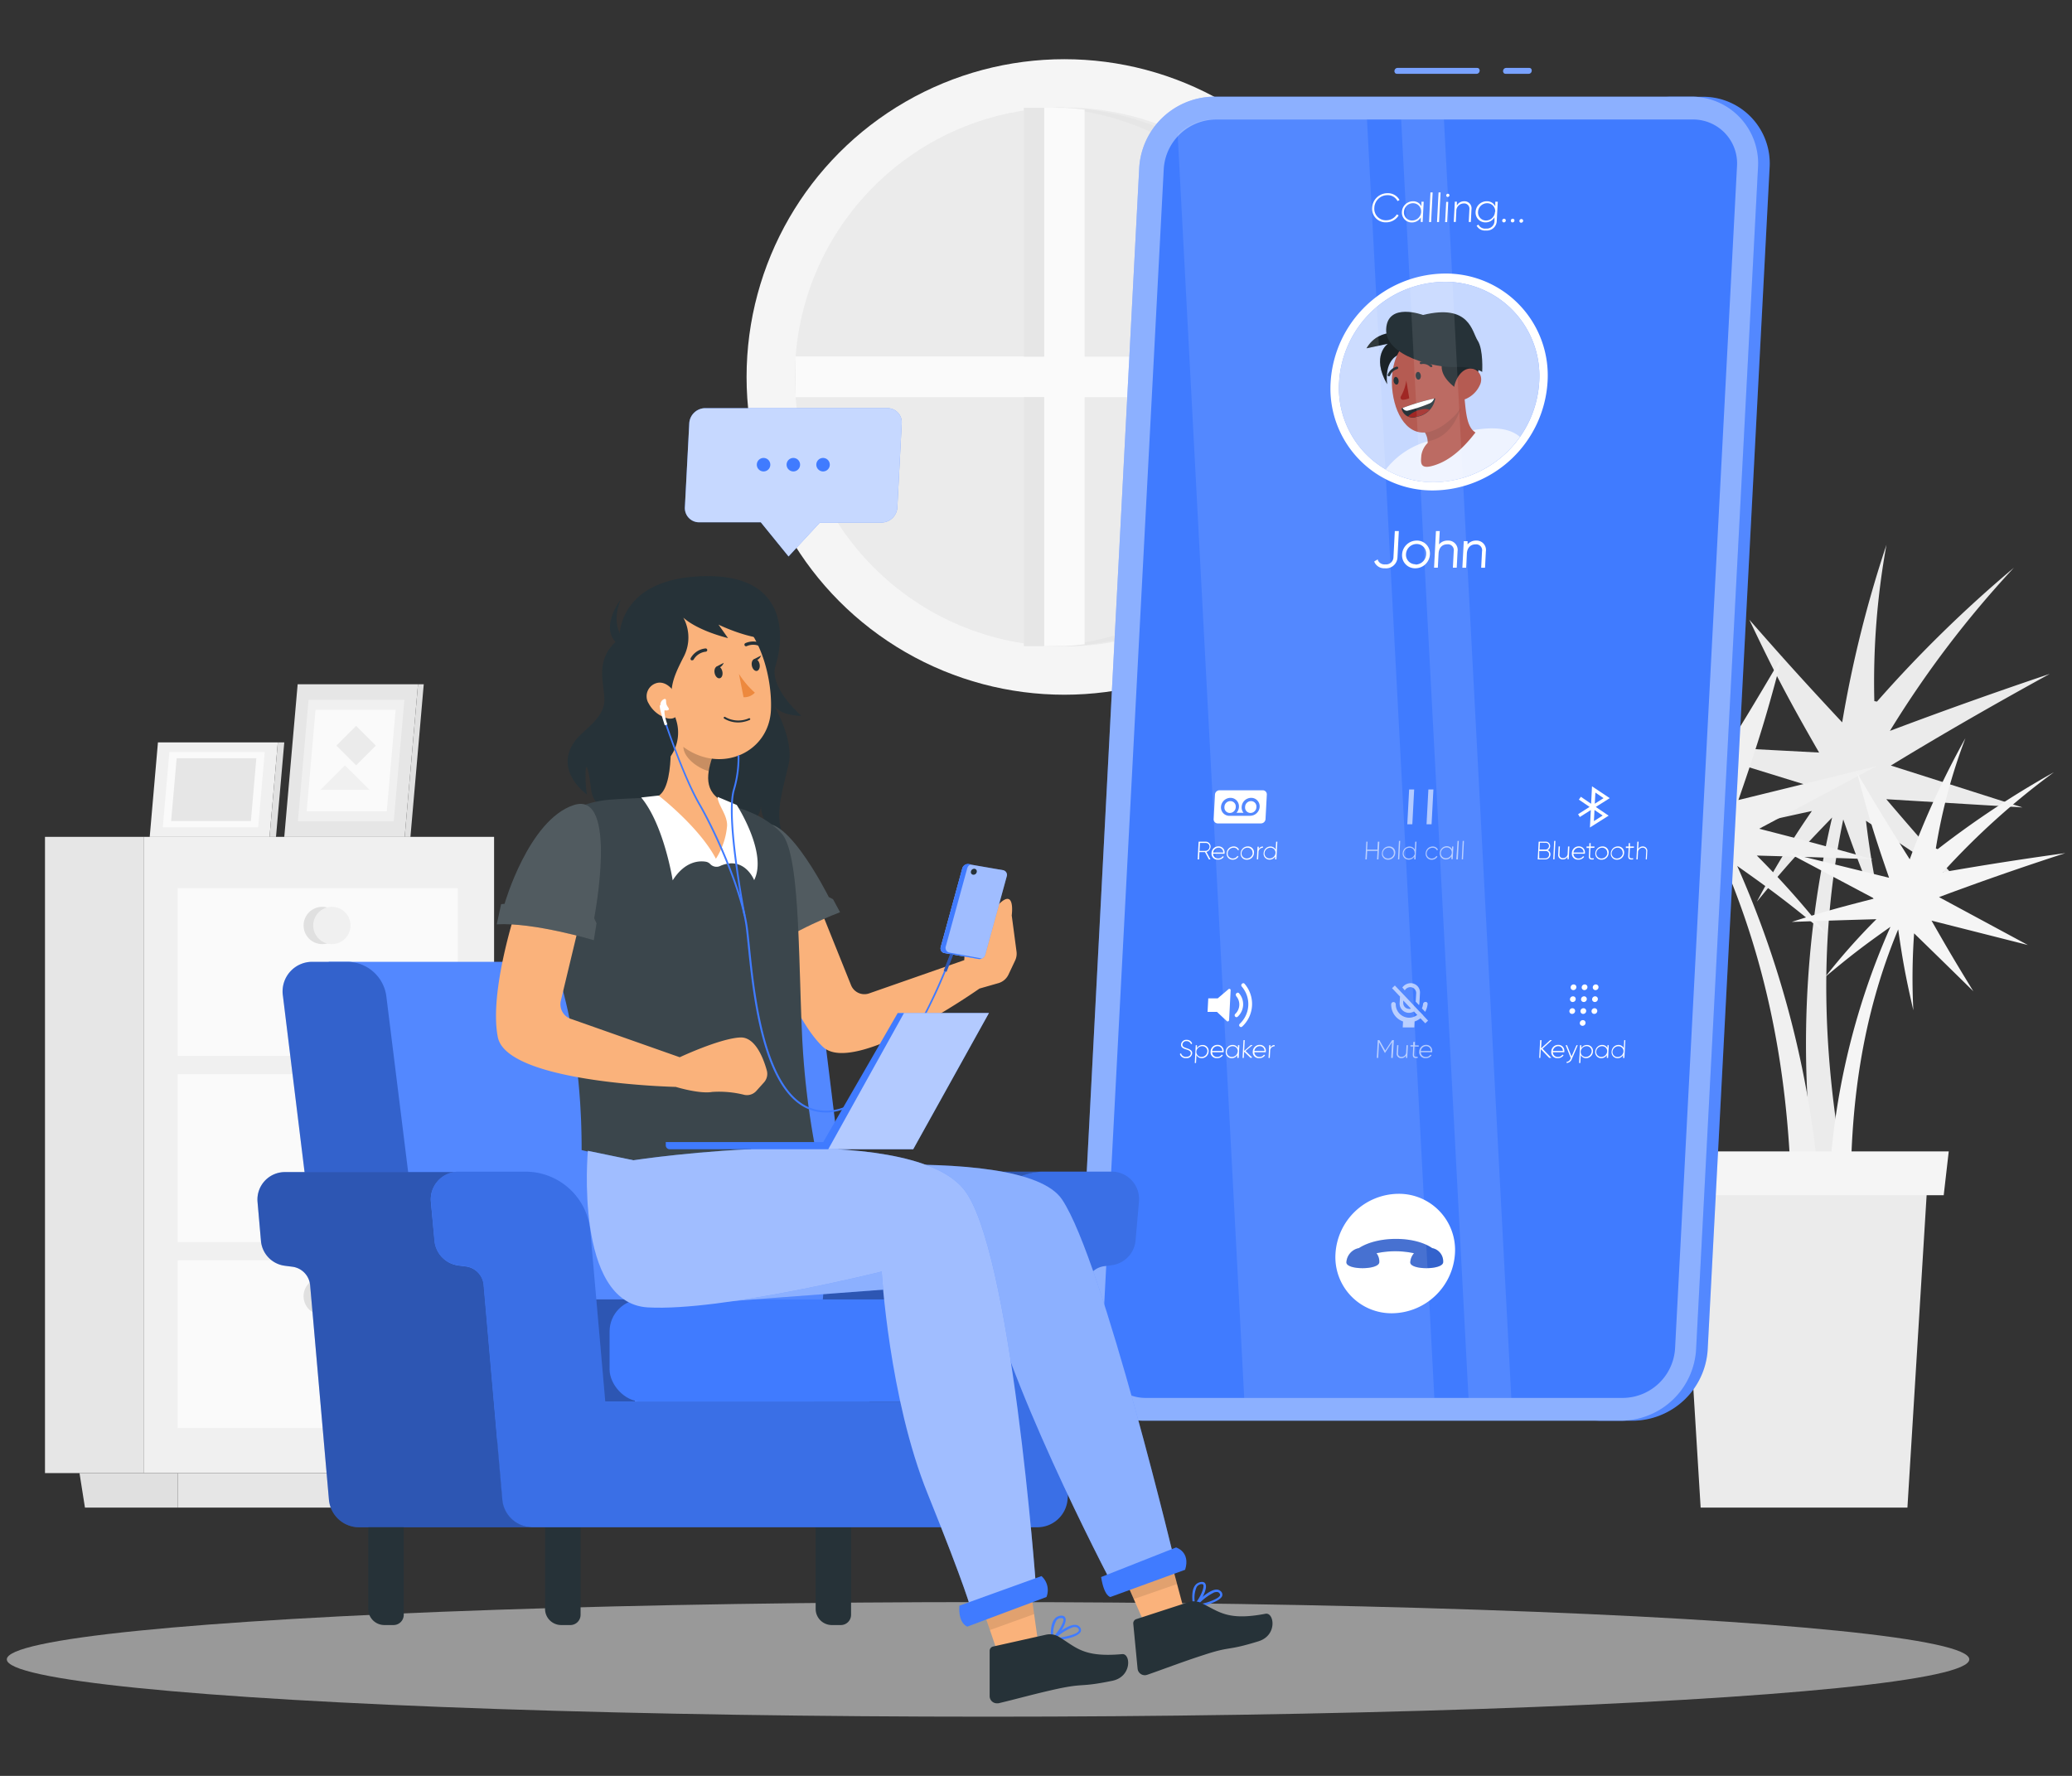 <svg xmlns="http://www.w3.org/2000/svg" viewBox="0 0 350 300"><rect x="0" y="0" width="350" height="300" fill="#333333" stroke="none"/><defs><style>.cls-1,.cls-22{isolation:isolate;}.cls-2{fill:#ebebeb;}.cls-3{fill:#f0f0f0;}.cls-4{fill:#f5f5f5;}.cls-5{fill:#e6e6e6;}.cls-6{fill:#fafafa;}.cls-7{fill:#e0e0e0;}.cls-8{fill:#999;mix-blend-mode:multiply;}.cls-9{fill:#407bff;}.cls-10,.cls-11,.cls-13,.cls-15,.cls-24,.cls-25{fill:#fff;}.cls-10,.cls-18{opacity:0.1;}.cls-11{opacity:0.4;}.cls-12{opacity:0.3;}.cls-14,.cls-22{opacity:0.2;}.cls-15{opacity:0.7;}.cls-16{fill:#263238;}.cls-17{fill:#b55b52;}.cls-19{fill:#a02724;}.cls-20,.cls-25{opacity:0.6;}.cls-21{fill:#fab27b;}.cls-23{fill:#ed893e;}.cls-24{opacity:0.5;}</style></defs><title>cs_mobile-app-client</title><g class="cls-1"><g id="Layer_1" data-name="Layer 1"><path class="cls-2" d="M304.77,132.5l-21.49-6.64,24,1.27c-5.27-9.16-7.62-13.67-11.79-22.45,6,6.84,9.13,10.31,15.69,17.35a198.46,198.46,0,0,1,7.48-30,129.43,129.43,0,0,0-2.05,26.41l.45.08a214.44,214.44,0,0,1,23.12-22.61,173.08,173.08,0,0,0-20.94,27.56q13.42-5.06,27-9.63c-9.1,5-18,10.09-26.84,15.48l22.23,7.08-23-1.39c4.84,5.67,7.35,8.53,12.57,14.27-6.46-4.27-9.65-6.39-16-10.63a146.06,146.06,0,0,0,3.16,17.55c-3.14-7.17-4.53-10.73-7-17.77-4.51,21.59-3.34,42.51,1,64l-5.41-1a167.94,167.94,0,0,1,2.53-63.33c-5.44,5.62-8,8.47-12.71,14.22A146.29,146.29,0,0,1,306.06,137c-7.74,1.7-11.57,2.55-19.16,4.28C293.86,137.73,297.44,136,304.77,132.5Z"/><path class="cls-3" d="M297.15,140,317,129.42l-23.35,5.73c3.46-10,4.93-14.85,7.39-24.26-4.62,7.83-7,11.84-12.18,20a198.44,198.44,0,0,0-12.94-28.07,129.43,129.43,0,0,1,6.95,25.57l-.42.16a214.46,214.46,0,0,0-26.93-17.9,173.08,173.08,0,0,1,25.71,23.17q-14.13-2.47-28.35-4.42c9.87,3.19,19.54,6.56,29.25,10.19l-20.52,11.1L284,145c-3.7,6.47-5.63,9.75-9.68,16.37,5.55-5.4,8.29-8.08,13.69-13.42a146.07,146.07,0,0,1,.17,17.84c1.75-7.63,2.45-11.39,3.51-18.76,8.46,20.36,11.22,41.14,10.94,63l5.13-2a167.94,167.94,0,0,0-14.31-61.74c6.4,4.5,9.43,6.83,15.14,11.6a146.29,146.29,0,0,0-11.83-13.36c7.92.22,11.85.35,19.62.63C308.84,143.06,305,142,297.15,140Z"/><path class="cls-4" d="M316.59,151.79,302.1,144.1l17,4.18c-2.52-7.27-3.6-10.83-5.39-17.68,3.37,5.71,5.14,8.63,8.88,14.56A144.66,144.66,0,0,1,332,124.69,94.35,94.35,0,0,0,327,143.33l.31.12a156.33,156.33,0,0,1,19.64-13,126.17,126.17,0,0,0-18.75,16.89q10.3-1.8,20.67-3.22c-7.19,2.33-14.25,4.78-21.33,7.43l15,8.09-16.27-4.12c2.69,4.72,4.1,7.11,7.06,11.93-4-3.93-6-5.89-10-9.78a106.47,106.47,0,0,0-.13,13c-1.28-5.56-1.79-8.3-2.56-13.67-6.17,14.85-8.18,30-8,46l-3.74-1.43a122.42,122.42,0,0,1,10.43-45c-4.66,3.28-6.87,5-11,8.45a106.65,106.65,0,0,1,8.63-9.74c-5.78.16-8.64.26-14.3.46C308.06,154,310.86,153.27,316.59,151.79Z"/><polygon class="cls-2" points="322.2 254.68 287.27 254.68 283.86 199.04 325.62 199.04 322.2 254.68"/><polygon class="cls-4" points="328.33 201.91 280.8 201.91 279.95 194.51 329.18 194.51 328.33 201.91"/><circle class="cls-4" cx="179.79" cy="63.68" r="53.68"/><circle class="cls-2" cx="179.79" cy="63.68" r="45.52"/><path class="cls-5" d="M179.79,18.16c-.72,0-1.43,0-2.14.05a45.52,45.52,0,0,1,0,90.93c.71,0,1.42.05,2.14.05a45.52,45.52,0,0,0,0-91Z"/><path class="cls-6" d="M179.8,109.14h0c1.15-.05,2.29-.16,3.42-.3V67.1H223c.08-1.13.14-2.27.14-3.42s-.06-2.29-.14-3.42H183.21V18.51c-1.13-.14-2.27-.25-3.42-.3h-3.42v42h-42V67.1h42v42Z"/><rect class="cls-5" x="172.95" y="18.21" width="3.42" height="42.05"/><rect class="cls-5" x="172.95" y="67.1" width="3.42" height="42.05"/><rect class="cls-3" x="24.32" y="141.38" width="59.13" height="107.48" transform="translate(107.78 390.23) rotate(180)"/><rect class="cls-5" x="7.59" y="141.38" width="16.73" height="107.48" transform="translate(31.92 390.23) rotate(180)"/><rect class="cls-6" x="30.01" y="150.04" width="47.3" height="28.34" transform="translate(107.33 328.41) rotate(180)"/><rect class="cls-6" x="30.01" y="181.47" width="47.3" height="28.34" transform="translate(107.33 391.28) rotate(180)"/><rect class="cls-6" x="30.01" y="212.9" width="47.3" height="28.34" transform="translate(107.33 454.14) rotate(180)"/><polygon class="cls-5" points="30.02 254.68 76.39 254.68 77.31 248.85 30.02 248.85 30.02 254.68"/><polygon class="cls-7" points="14.35 254.68 30.02 254.68 30.02 248.85 13.43 248.85 14.35 254.68"/><polygon class="cls-3" points="45.53 141.38 46.93 125.41 26.68 125.41 25.29 141.38 45.53 141.38"/><polygon class="cls-7" points="45.53 141.38 46.93 125.41 48.02 125.41 46.62 141.38 45.53 141.38"/><polygon class="cls-6" points="43.61 139.75 44.72 127.04 28.61 127.04 27.5 139.75 43.61 139.75"/><polygon class="cls-5" points="42.38 138.7 43.3 128.09 29.84 128.09 28.91 138.7 42.38 138.7"/><circle class="cls-7" cx="54.43" cy="156.34" r="3.15"/><circle class="cls-3" cx="56.06" cy="156.34" r="3.15"/><circle class="cls-7" cx="54.43" cy="187.66" r="3.15"/><circle class="cls-3" cx="56.06" cy="187.66" r="3.15"/><circle class="cls-7" cx="54.43" cy="218.97" r="3.15"/><circle class="cls-3" cx="56.06" cy="218.97" r="3.15"/><polygon class="cls-5" points="68.36 141.38 48.02 141.38 50.28 115.59 70.61 115.59 68.36 141.38"/><polygon class="cls-7" points="68.36 141.38 69.33 141.38 71.58 115.59 70.61 115.59 68.36 141.38"/><polygon class="cls-3" points="66.51 138.75 50.32 138.75 52.12 118.22 68.31 118.22 66.51 138.75"/><polygon class="cls-6" points="65.33 137.06 51.8 137.06 53.3 119.91 66.83 119.91 65.33 137.06"/><rect class="cls-2" x="57.81" y="123.61" width="4.71" height="4.71" transform="translate(13.63 257.57) rotate(-135)"/><polygon class="cls-3" points="62.43 133.44 58.27 129.29 54.12 133.44 62.43 133.44"/><ellipse id="_Path_" data-name="&lt;Path&gt;" class="cls-8" cx="166.9" cy="280.32" rx="165.75" ry="9.68"/><path class="cls-9" d="M287.56,16.35H281a11.26,11.26,0,0,1,11.36,12L281.88,228a12.78,12.78,0,0,1-12.62,12h6.58a12.78,12.78,0,0,0,12.62-12L298.92,28.33A11.26,11.26,0,0,0,287.56,16.35Z"/><path class="cls-10" d="M287.56,16.35H281a11.26,11.26,0,0,1,11.36,12L281.88,228a12.78,12.78,0,0,1-12.62,12h6.58a12.78,12.78,0,0,0,12.62-12L298.92,28.33A11.26,11.26,0,0,0,287.56,16.35Z"/><path class="cls-9" d="M273.88,240H193.34A11.26,11.26,0,0,1,182,228L192.44,28.33a12.78,12.78,0,0,1,12.62-12H285.6a11.26,11.26,0,0,1,11.36,12L286.5,228A12.78,12.78,0,0,1,273.88,240Z"/><path class="cls-11" d="M273.88,240H193.34A11.26,11.26,0,0,1,182,228L192.44,28.33a12.78,12.78,0,0,1,12.62-12H285.6a11.26,11.26,0,0,1,11.36,12L286.5,228A12.78,12.78,0,0,1,273.88,240Z"/><path class="cls-9" d="M236,12.47h13.4c.66,0,.75-1,.09-1h-13.4c-.66,0-.75,1-.09,1Z"/><path class="cls-9" d="M254.35,12.47h3.85c.66,0,.75-1,.09-1h-3.85c-.66,0-.75,1-.09,1Z"/><g class="cls-12"><path class="cls-13" d="M236,12.47h13.4c.66,0,.75-1,.09-1h-13.4c-.66,0-.75,1-.09,1Z"/></g><g class="cls-12"><path class="cls-13" d="M254.35,12.47h3.85c.66,0,.75-1,.09-1h-3.85c-.66,0-.75,1-.09,1Z"/></g><path class="cls-9" d="M205.35,20.19a8.9,8.9,0,0,0-8.77,8.34L186.11,228.21a7.42,7.42,0,0,0,7.52,7.94h80.54a8.9,8.9,0,0,0,8.78-8.34L293.41,28.13a7.42,7.42,0,0,0-7.52-7.94Z"/><path class="cls-13" d="M245.77,211.76a10.75,10.75,0,0,1-10.62,10.09,9.48,9.48,0,0,1-9.56-10.09,10.75,10.75,0,0,1,10.62-10.09A9.48,9.48,0,0,1,245.77,211.76Z"/><path class="cls-9" d="M241.92,210.84c-3-2.07-9.18-2.07-12.37,0a2.61,2.61,0,0,0-2.12,2.39c-.07,1.34,5.49,1.34,5.56,0a2.3,2.3,0,0,0-.47-1.52,15.06,15.06,0,0,1,6.33,0,2.53,2.53,0,0,0-.63,1.52c-.07,1.34,5.49,1.34,5.56,0A2.29,2.29,0,0,0,241.92,210.84Z"/><path class="cls-14" d="M241.92,210.84c-3-2.07-9.18-2.07-12.37,0a2.61,2.61,0,0,0-2.12,2.39c-.07,1.34,5.49,1.34,5.56,0a2.3,2.3,0,0,0-.47-1.52,15.06,15.06,0,0,1,6.33,0,2.53,2.53,0,0,0-.63,1.52c-.07,1.34,5.49,1.34,5.56,0A2.29,2.29,0,0,0,241.92,210.84Z"/><path class="cls-13" d="M235.38,94.15A1.24,1.24,0,0,1,234,95.34a1.21,1.21,0,0,1-1.26-.73l0-.12-.59.34,0,.09A1.81,1.81,0,0,0,233.93,96a1.93,1.93,0,0,0,2.13-1.84l.23-4.45h-.68Z"/><path class="cls-13" d="M239.32,91.32a2.47,2.47,0,0,0-2.48,2.34A2.18,2.18,0,0,0,239.07,96a2.47,2.47,0,0,0,2.47-2.34A2.18,2.18,0,0,0,239.32,91.32Zm-.21,4a1.59,1.59,0,0,1-1.61-1.71,1.8,1.8,0,0,1,1.79-1.71,1.59,1.59,0,0,1,1.61,1.71A1.8,1.8,0,0,1,239.1,95.37Z"/><path class="cls-13" d="M244.54,91.32a1.82,1.82,0,0,0-1.46.65l.12-2.26h-.64l-.32,6.19h.64l.12-2.36c.05-1,.6-1.59,1.47-1.59a1,1,0,0,1,1.09,1.19l-.14,2.76h.65l.14-2.76A1.58,1.58,0,0,0,244.54,91.32Z"/><path class="cls-13" d="M249.36,91.32a1.82,1.82,0,0,0-1.46.65l0-.55h-.64l-.24,4.49h.64l.12-2.36c.05-1,.6-1.59,1.47-1.59a1,1,0,0,1,1.09,1.19l-.14,2.76h.65l.14-2.76A1.58,1.58,0,0,0,249.36,91.32Z"/><path class="cls-13" d="M261.41,64.53a19.53,19.53,0,0,1-19.28,18.32,17.21,17.21,0,0,1-17.36-18.32,19.53,19.53,0,0,1,19.28-18.32A17.21,17.21,0,0,1,261.41,64.53Z"/><path class="cls-9" d="M260,64.53A18,18,0,0,1,242.2,81.45a15.9,15.9,0,0,1-16-16.92A18,18,0,0,1,244,47.61,15.9,15.9,0,0,1,260,64.53Z"/><path class="cls-15" d="M260,64.53A18,18,0,0,1,242.2,81.45a15.9,15.9,0,0,1-16-16.92A18,18,0,0,1,244,47.61,15.9,15.9,0,0,1,260,64.53Z"/><path class="cls-15" d="M242.2,81.45a18,18,0,0,0,14.54-7.65c-3.74-3.21-11.52-.17-15.66.78a13.59,13.59,0,0,0-7,4.74A16.21,16.21,0,0,0,242.2,81.45Z"/><path class="cls-16" d="M237.89,56.46s-4.82-1.5-7.06,2.38l3.61-.77s-2.9,2-.12,6.84c0,0-.73-4.29,2.42-5.16S237.89,56.46,237.89,56.46Z"/><path class="cls-12" d="M237.89,56.46s-4.82-1.5-7.06,2.38l3.61-.77s-2.9,2-.12,6.84c0,0-.73-4.29,2.42-5.16S237.89,56.46,237.89,56.46Z"/><path class="cls-17" d="M240.09,76.93a3.74,3.74,0,0,1,1.07-2.1,3.12,3.12,0,0,0-.66-2.05l6.89-5.49c.26,2.76.47,4.94,1.85,5.77-1.2,1.52-3.42,4.25-6.47,5.38S240,78.18,240.09,76.93Z"/><path class="cls-18" d="M241.14,74.55c4.4-.68,5.57-5.61,5.57-5.61l-4.08,2.15-2.13,1.7A3.09,3.09,0,0,1,241.14,74.55Z"/><path class="cls-17" d="M247.67,60.92c.26,4.18.34,7-2,9.35-4.67,4.59-8,3-9.63-.87-1.44-3.5-1.63-9.75,2.51-12.32S247.41,56.73,247.67,60.92Z"/><path class="cls-16" d="M239.14,63.57c-.06-.36.09-.69.33-.74s.48.2.53.56-.09.69-.33.74S239.19,63.93,239.14,63.57Z"/><path class="cls-16" d="M236.25,64.25c.06.35-.09.69-.31.72s-.48-.21-.53-.57.09-.69.31-.73S236.2,63.89,236.25,64.25Z"/><path class="cls-19" d="M237.55,64.28l.5,3a3.64,3.64,0,0,1-1.07.26.38.38,0,0,1-.4-.39.42.42,0,0,1,.08-.23A7.54,7.54,0,0,0,237.55,64.28Z"/><path class="cls-16" d="M241.79,62a.17.17,0,0,0,.1,0,.21.21,0,0,0,0-.3h0A2.08,2.08,0,0,0,240,61.1a.23.23,0,0,0-.17.26h0a.21.21,0,0,0,.26.15h0a1.67,1.67,0,0,1,1.48.44A.2.2,0,0,0,241.79,62Z"/><path class="cls-16" d="M234.66,63.56a.24.24,0,0,0,.16-.13A1.83,1.83,0,0,1,236,62.36a.23.23,0,0,0,.18-.25.21.21,0,0,0-.25-.17,2.3,2.3,0,0,0-1.51,1.33.2.2,0,0,0,.09.28h0A.19.19,0,0,0,234.66,63.56Z"/><path class="cls-16" d="M236.74,69a32,32,0,0,1,5.7-1.71,3.69,3.69,0,0,1-3.17,3.13,1.91,1.91,0,0,1-2.48-1.25Q236.76,69.09,236.74,69Z"/><path class="cls-19" d="M240.08,69.18a4.31,4.31,0,0,0-2.25,1.18,2.38,2.38,0,0,0,1.43.05,4.26,4.26,0,0,0,2.25-1.18A2.29,2.29,0,0,0,240.08,69.18Z"/><path class="cls-13" d="M236.93,68.92a.84.84,0,0,0,.78.47,24.46,24.46,0,0,0,3.7-1.21,1.33,1.33,0,0,0,.83-.85A37.07,37.07,0,0,0,236.93,68.92Z"/><path class="cls-16" d="M246.81,66.12s-5.36-2.87-2.37-6.32,5.74.46,5.25,3A4.48,4.48,0,0,1,246.81,66.12Z"/><path class="cls-14" d="M246.81,66.12s-5.36-2.87-2.37-6.32,5.74.46,5.25,3A4.48,4.48,0,0,1,246.81,66.12Z"/><path class="cls-17" d="M250,65a4.61,4.61,0,0,1-2.37,2.38c-1.41.6-2.26-.58-2-2s1.28-3.11,2.75-3.12a1.82,1.82,0,0,1,1.81,2A2,2,0,0,1,250,65Z"/><path class="cls-16" d="M240.38,53.21s-6-2.23-6.23,2.38,8.45,6.57,11.66,6.42,4.56.82,4.56.82.23-3.77-.76-5.29S248.28,51.27,240.38,53.21Z"/><path class="cls-13" d="M231.78,35.11a2.58,2.58,0,0,1,2.62-2.47,2.2,2.2,0,0,1,2,1.15l-.33.18a1.83,1.83,0,0,0-1.68-1,2.2,2.2,0,0,0-2.24,2.12,1.94,1.94,0,0,0,2,2.12,2.08,2.08,0,0,0,1.8-1l.31.18a2.48,2.48,0,0,1-2.13,1.17A2.28,2.28,0,0,1,231.78,35.11Z"/><path class="cls-13" d="M240.49,34.08l-.18,3.42H240l0-.77a1.75,1.75,0,0,1-1.51.85,1.66,1.66,0,0,1-1.68-1.78A1.88,1.88,0,0,1,238.68,34a1.54,1.54,0,0,1,1.43.85l0-.77Zm-.44,1.71a1.35,1.35,0,0,0-1.37-1.46,1.53,1.53,0,0,0-1.53,1.46,1.35,1.35,0,0,0,1.37,1.46A1.53,1.53,0,0,0,240.06,35.79Z"/><path class="cls-13" d="M241.63,32.51H242l-.26,5h-.34Z"/><path class="cls-13" d="M243,32.51h.34l-.26,5h-.34Z"/><path class="cls-13" d="M244.29,33a.29.29,0,0,1,.29-.27.26.26,0,0,1,.26.27.29.29,0,0,1-.29.27A.26.26,0,0,1,244.29,33Zm0,1.1h.34l-.18,3.42h-.34Z"/><path class="cls-13" d="M248.56,35.37l-.11,2.13h-.35l.11-2.13a.89.89,0,0,0-1-1A1.26,1.26,0,0,0,246,35.69l-.09,1.8h-.34l.18-3.42h.34l0,.65A1.37,1.37,0,0,1,247.3,34,1.19,1.19,0,0,1,248.56,35.37Z"/><path class="cls-13" d="M253,34.08l-.17,3.25A1.67,1.67,0,0,1,251,38.94a1.59,1.59,0,0,1-1.57-.82l.31-.17a1.24,1.24,0,0,0,1.28.66,1.3,1.3,0,0,0,1.43-1.28l0-.63a1.72,1.72,0,0,1-1.51.87,1.65,1.65,0,0,1-1.68-1.78A1.88,1.88,0,0,1,251.16,34a1.52,1.52,0,0,1,1.42.87l0-.79Zm-.43,1.71a1.35,1.35,0,0,0-1.37-1.46,1.53,1.53,0,0,0-1.53,1.46A1.35,1.35,0,0,0,251,37.25,1.53,1.53,0,0,0,252.53,35.79Z"/><path class="cls-13" d="M253.75,37.26a.32.32,0,0,1,.32-.31.29.29,0,0,1,.29.31.33.33,0,0,1-.32.31A.28.28,0,0,1,253.75,37.26Z"/><path class="cls-13" d="M255.21,37.26a.32.32,0,0,1,.32-.31.29.29,0,0,1,.29.31.33.33,0,0,1-.32.31A.28.28,0,0,1,255.21,37.26Z"/><path class="cls-13" d="M256.67,37.26A.32.32,0,0,1,257,37a.29.29,0,0,1,.29.31.33.33,0,0,1-.32.31A.28.28,0,0,1,256.67,37.26Z"/><path class="cls-13" d="M203.55,143.95h-.95l-.06,1.23h-.23l.16-3h1.18a.83.83,0,0,1,.84.89,1,1,0,0,1-.7.85l.68,1.26h-.26Zm-.93-.21h1a.71.71,0,0,0,.69-.67.62.62,0,0,0-.62-.67h-1Z"/><path class="cls-13" d="M206.85,144.12s0,.07,0,.1h-1.94a.82.82,0,0,0,.87.8.86.86,0,0,0,.76-.39l.18.11a1.12,1.12,0,0,1-1,.48,1,1,0,0,1-1.07-1.12,1.15,1.15,0,0,1,1.17-1.12A1,1,0,0,1,206.85,144.12Zm-1.94-.11h1.72a.78.78,0,0,0-.79-.81A.92.92,0,0,0,204.92,144Z"/><path class="cls-13" d="M207.21,144.11a1.17,1.17,0,0,1,1.18-1.12.94.94,0,0,1,.9.55l-.18.1a.76.76,0,0,0-.73-.44,1,1,0,0,0-1,.91.84.84,0,0,0,.86.91.91.91,0,0,0,.79-.44l.17.11a1.12,1.12,0,0,1-1,.54A1,1,0,0,1,207.21,144.11Z"/><path class="cls-13" d="M209.58,144.11a1.18,1.18,0,0,1,1.18-1.12,1,1,0,0,1,1.06,1.12,1.18,1.18,0,0,1-1.18,1.12A1,1,0,0,1,209.58,144.11Zm2,0a.84.84,0,0,0-.86-.91,1,1,0,0,0-1,.91.85.85,0,0,0,.86.91A1,1,0,0,0,211.61,144.11Z"/><path class="cls-13" d="M213.33,143v.21a.74.74,0,0,0-.75.77l-.06,1.19h-.21l.11-2.14h.21l0,.42A.76.76,0,0,1,213.33,143Z"/><path class="cls-13" d="M215.77,142.18l-.16,3h-.21l0-.5a1.08,1.08,0,0,1-.95.54,1,1,0,0,1-1-1.12A1.17,1.17,0,0,1,214.6,143a1,1,0,0,1,.89.54l.07-1.35Zm-.31,1.93a.85.85,0,0,0-.86-.91,1,1,0,0,0-1,.91.85.85,0,0,0,.86.91A1,1,0,0,0,215.46,144.11Z"/><g class="cls-20"><path class="cls-13" d="M233,142.18l-.16,3h-.23l.08-1.43h-1.74l-.08,1.43h-.23l.16-3H231l-.07,1.35h1.74l.07-1.35Z"/><path class="cls-13" d="M233.44,144.11a1.18,1.18,0,0,1,1.18-1.12,1,1,0,0,1,1.06,1.12,1.18,1.18,0,0,1-1.18,1.12A1,1,0,0,1,233.44,144.11Zm2,0a.84.84,0,0,0-.86-.91,1,1,0,0,0-1,.91.85.85,0,0,0,.86.91A1,1,0,0,0,235.47,144.11Z"/><path class="cls-13" d="M236.31,142.05h.21l-.16,3.12h-.21Z"/><path class="cls-13" d="M239.27,142.18l-.16,3h-.21l0-.5a1.08,1.08,0,0,1-.95.54,1,1,0,0,1-1-1.12A1.17,1.17,0,0,1,238.1,143a1,1,0,0,1,.89.54l.07-1.35Zm-.31,1.93a.85.85,0,0,0-.86-.91,1,1,0,0,0-1,.91.85.85,0,0,0,.86.91A1,1,0,0,0,239,144.11Z"/><path class="cls-13" d="M240.83,144.11A1.17,1.17,0,0,1,242,143a.94.94,0,0,1,.9.55l-.18.1a.76.76,0,0,0-.73-.44,1,1,0,0,0-1,.91.84.84,0,0,0,.86.91.91.91,0,0,0,.79-.44l.17.11a1.12,1.12,0,0,1-1,.54A1,1,0,0,1,240.83,144.11Z"/><path class="cls-13" d="M245.5,143l-.11,2.14h-.22l0-.48a1.09,1.09,0,0,1-.95.53,1,1,0,0,1-1-1.12,1.18,1.18,0,0,1,1.17-1.12,1,1,0,0,1,.89.53l0-.48Zm-.27,1.07a.84.84,0,0,0-.85-.91,1,1,0,0,0-1,.91.85.85,0,0,0,.86.91A1,1,0,0,0,245.23,144.11Z"/><path class="cls-13" d="M246.21,142.05h.21l-.16,3.12H246Z"/><path class="cls-13" d="M247.08,142.05h.21l-.16,3.12h-.21Z"/></g><path class="cls-13" d="M261.9,144.36a.87.87,0,0,1-.86.82h-1.29l.16-3h1.19a.74.74,0,0,1,.75.79.78.78,0,0,1-.42.65A.74.74,0,0,1,261.9,144.36Zm-1.78-2-.06,1.15h1a.6.6,0,0,0,.59-.57.53.53,0,0,0-.53-.57Zm1.55,2a.56.56,0,0,0-.56-.6H260L260,145H261A.64.64,0,0,0,261.67,144.36Z"/><path class="cls-13" d="M262.53,142.05h.21l-.16,3.12h-.21Z"/><path class="cls-13" d="M265.1,143l-.11,2.14h-.21l0-.41a.86.86,0,0,1-.79.45.74.74,0,0,1-.78-.86l.07-1.33h.22l-.07,1.33a.56.56,0,0,0,.59.65.79.79,0,0,0,.79-.85l.06-1.13Z"/><path class="cls-13" d="M267.72,144.12s0,.07,0,.1h-1.94a.82.82,0,0,0,.87.8.86.86,0,0,0,.76-.39l.18.11a1.12,1.12,0,0,1-1,.48,1,1,0,0,1-1.07-1.12,1.15,1.15,0,0,1,1.17-1.12A1,1,0,0,1,267.72,144.12Zm-1.94-.11h1.72a.78.78,0,0,0-.79-.81A.92.92,0,0,0,265.79,144Z"/><path class="cls-13" d="M268.66,143.25l-.07,1.39c0,.38.18.39.62.35v.19c-.57.09-.85-.05-.83-.54l.07-1.39H268V143h.47l0-.54.22-.06,0,.6h.64v.21Z"/><path class="cls-13" d="M269.49,144.11a1.18,1.18,0,0,1,1.18-1.12,1,1,0,0,1,1.06,1.12,1.18,1.18,0,0,1-1.18,1.12A1,1,0,0,1,269.49,144.11Zm2,0a.84.84,0,0,0-.85-.91,1,1,0,0,0-1,.91.85.85,0,0,0,.86.91A1,1,0,0,0,271.52,144.11Z"/><path class="cls-13" d="M272.1,144.11a1.18,1.18,0,0,1,1.18-1.12,1,1,0,0,1,1.06,1.12,1.18,1.18,0,0,1-1.18,1.12A1,1,0,0,1,272.1,144.11Zm2,0a.84.84,0,0,0-.86-.91,1,1,0,0,0-1,.91.85.85,0,0,0,.86.91A1,1,0,0,0,274.13,144.11Z"/><path class="cls-13" d="M275.32,143.25l-.07,1.39c0,.38.18.39.62.35v.19c-.56.09-.85-.05-.83-.54l.07-1.39h-.47V143h.47l0-.54.22-.06,0,.6H276v.21Z"/><path class="cls-13" d="M278.25,143.85l-.07,1.33H278l.07-1.33a.56.56,0,0,0-.59-.65.79.79,0,0,0-.79.85l-.06,1.13h-.21l.16-3h.21l-.07,1.26a.86.86,0,0,1,.79-.45A.74.74,0,0,1,278.25,143.85Z"/><path class="cls-13" d="M199.3,178.05l.2-.12a.8.8,0,0,0,.87.6c.5,0,.77-.26.78-.6s-.29-.5-.74-.64-.93-.3-.91-.83a.88.88,0,0,1,.95-.8.94.94,0,0,1,.93.63l-.2.11a.74.74,0,0,0-.74-.52.64.64,0,0,0-.71.58c0,.36.28.47.7.61s1,.34.95.86a.91.91,0,0,1-1,.82A1,1,0,0,1,199.3,178.05Z"/><path class="cls-13" d="M204.16,177.64a1.18,1.18,0,0,1-1.17,1.12,1,1,0,0,1-.89-.54l-.07,1.35h-.21l.16-3h.21l0,.5a1.08,1.08,0,0,1,.95-.54A1,1,0,0,1,204.16,177.64Zm-.21,0a.85.85,0,0,0-.86-.91,1,1,0,0,0-1,.91.85.85,0,0,0,.86.91A1,1,0,0,0,203.94,177.64Z"/><path class="cls-13" d="M206.69,177.65s0,.07,0,.1h-1.94a.82.82,0,0,0,.87.8.86.86,0,0,0,.76-.39l.18.11a1.12,1.12,0,0,1-1,.48,1,1,0,0,1-1.07-1.12,1.15,1.15,0,0,1,1.17-1.12A1,1,0,0,1,206.69,177.65Zm-1.94-.11h1.72a.78.78,0,0,0-.79-.81A.92.92,0,0,0,204.75,177.55Z"/><path class="cls-13" d="M209.35,176.57l-.11,2.14H209l0-.48a1.09,1.09,0,0,1-.95.53,1,1,0,0,1-1-1.12,1.18,1.18,0,0,1,1.17-1.12,1,1,0,0,1,.89.53l0-.48Zm-.27,1.07a.84.84,0,0,0-.85-.91,1,1,0,0,0-1,.91.85.85,0,0,0,.86.91A1,1,0,0,0,209.07,177.64Z"/><path class="cls-13" d="M211.24,178.71l-1.08-1.05-.06,1.05h-.21l.16-3h.21l-.1,1.83,1.13-1h.3l-1.2,1,1.14,1.11Z"/><path class="cls-13" d="M213.82,177.65s0,.07,0,.1h-1.94a.82.82,0,0,0,.87.8.86.86,0,0,0,.76-.39l.18.11a1.12,1.12,0,0,1-1,.48,1,1,0,0,1-1.07-1.12,1.15,1.15,0,0,1,1.17-1.12A1,1,0,0,1,213.82,177.65Zm-1.94-.11h1.72a.78.78,0,0,0-.79-.81A.92.92,0,0,0,211.88,177.55Z"/><path class="cls-13" d="M215.3,176.54v.21a.74.74,0,0,0-.75.77l-.06,1.19h-.21l.11-2.14h.21l0,.42A.76.76,0,0,1,215.3,176.54Z"/><g class="cls-20"><path class="cls-13" d="M235.26,178.71H235l.14-2.66-1.2,1.84h0l-1-1.84-.14,2.66h-.23l.16-3H233l1,1.77,1.16-1.77h.29Z"/><path class="cls-13" d="M237.82,176.57l-.11,2.14h-.21l0-.41a.86.86,0,0,1-.79.45.74.74,0,0,1-.78-.86l.07-1.33h.22l-.07,1.33a.56.56,0,0,0,.59.65.79.79,0,0,0,.79-.85l.06-1.13Z"/><path class="cls-13" d="M238.93,176.78l-.07,1.39c0,.38.18.39.62.35v.19c-.56.09-.85-.05-.83-.54l.07-1.39h-.47v-.21h.47l0-.54L239,176l0,.6h.64v.21Z"/><path class="cls-13" d="M241.92,177.65s0,.07,0,.1H240a.82.82,0,0,0,.87.8.86.86,0,0,0,.76-.39l.18.11a1.12,1.12,0,0,1-1,.48,1,1,0,0,1-1.07-1.12,1.15,1.15,0,0,1,1.17-1.12A1,1,0,0,1,241.92,177.65Zm-1.94-.11h1.72a.78.78,0,0,0-.79-.81A.92.92,0,0,0,240,177.55Z"/></g><path class="cls-13" d="M261.69,178.71l-1.42-1.48-.08,1.48H260l.16-3h.23l-.07,1.39,1.53-1.39h.3l-1.59,1.45,1.48,1.54Z"/><path class="cls-13" d="M264.24,177.65s0,.07,0,.1H262.3a.82.82,0,0,0,.87.8.86.86,0,0,0,.76-.39l.18.11a1.12,1.12,0,0,1-1,.48,1,1,0,0,1-1.07-1.12,1.15,1.15,0,0,1,1.17-1.12A1,1,0,0,1,264.24,177.65Zm-1.94-.11H264a.78.78,0,0,0-.79-.81A.92.92,0,0,0,262.31,177.55Z"/><path class="cls-13" d="M266.51,176.57l-1,2.34a1,1,0,0,1-.88.66v-.2c.29,0,.51-.19.66-.5l.05-.12-.87-2.18h.23l.76,1.9.84-1.9Z"/><path class="cls-13" d="M269.08,177.64a1.18,1.18,0,0,1-1.17,1.12,1,1,0,0,1-.89-.54l-.07,1.35h-.21l.16-3h.21l0,.5a1.08,1.08,0,0,1,.95-.54A1,1,0,0,1,269.08,177.64Zm-.21,0a.85.85,0,0,0-.86-.91,1,1,0,0,0-1,.91.85.85,0,0,0,.86.91A1,1,0,0,0,268.86,177.64Z"/><path class="cls-13" d="M271.75,176.57l-.11,2.14h-.22l0-.48a1.09,1.09,0,0,1-.95.53,1,1,0,0,1-1-1.12,1.18,1.18,0,0,1,1.17-1.12,1,1,0,0,1,.89.53l0-.48Zm-.27,1.07a.84.84,0,0,0-.85-.91,1,1,0,0,0-1,.91.85.85,0,0,0,.86.91A1,1,0,0,0,271.48,177.64Z"/><path class="cls-13" d="M274.55,175.72l-.16,3h-.21l0-.5a1.08,1.08,0,0,1-.95.54,1,1,0,0,1-1-1.12,1.17,1.17,0,0,1,1.17-1.12,1,1,0,0,1,.89.54l.07-1.35Zm-.31,1.93a.85.85,0,0,0-.86-.91,1,1,0,0,0-1,.91.85.85,0,0,0,.86.91A1,1,0,0,0,274.24,177.64Z"/><path class="cls-13" d="M207.83,135.33a1,1,0,0,0-1,1,.91.91,0,0,0,.91,1,1,1,0,0,0,1-1A.91.91,0,0,0,207.83,135.33Z"/><path class="cls-13" d="M211.32,135.33a1,1,0,0,0-1,1,.91.91,0,0,0,.91,1,1,1,0,0,0,1-1A.91.91,0,0,0,211.32,135.33Z"/><path class="cls-13" d="M213.31,133.5H206a.78.78,0,0,0-.77.73l-.22,4.14a.69.69,0,0,0,.69.73H213a.78.78,0,0,0,.77-.73l.22-4.14A.69.69,0,0,0,213.31,133.5Zm-2.12,4.32h-3.5a1.42,1.42,0,0,1-1.44-1.52,1.62,1.62,0,0,1,1.59-1.52,1.43,1.43,0,0,1,1.44,1.52,1.58,1.58,0,0,1-.41,1h1.18a1.43,1.43,0,0,1-.31-1,1.62,1.62,0,0,1,1.6-1.52,1.43,1.43,0,0,1,1.44,1.52A1.62,1.62,0,0,1,211.19,137.81Z"/><path class="cls-13" d="M271.92,134.83l-3-2-.15,2.95h0l-1.73-1.18-.34.48,1.81,1.23-1.94,1.23.29.48,1.86-1.18h0l-.15,2.95,3.16-2-2.17-1.47Zm-2.43-.94,1.38.94-1.48.94Zm-.25,4.82.1-1.88,1.38.94Z"/><g class="cls-20"><polygon class="cls-13" points="237.72 139.24 238.57 139.24 238.88 133.36 238.03 133.36 237.72 139.24"/><polygon class="cls-13" points="241.28 133.36 240.97 139.24 241.82 139.24 242.13 133.36 241.28 133.36"/></g><path class="cls-13" d="M207.53,167.09l-1.83,1.56H204.1l-.12,2.29h1.59l1.67,1.56c.14.13.37,0,.38-.21l.26-5A.22.22,0,0,0,207.53,167.09Z"/><path class="cls-13" d="M208.82,168.28a2.18,2.18,0,0,1-.16,3c-.3.3.13.76.43.45a2.85,2.85,0,0,0,.21-3.94c-.26-.3-.74.15-.48.45Z"/><path class="cls-13" d="M209.75,166.65a4.54,4.54,0,0,1-.33,6.3c-.3.3.13.76.43.45a5.21,5.21,0,0,0,.38-7.21c-.26-.3-.74.15-.48.45Z"/><g class="cls-20"><path class="cls-13" d="M240.74,170.93a3.56,3.56,0,0,0,.41-1.31c.05-.49-.72-.49-.77,0a2.7,2.7,0,0,1-.19.73Z"/><path class="cls-13" d="M239.85,171a2.26,2.26,0,0,1-4.08-1.34.38.38,0,0,0-.77,0,3,3,0,0,0,2,2.9l-.05,1h1.95l.05-1a3.25,3.25,0,0,0,1.47-1Z"/><path class="cls-13" d="M237.3,167.31a1.08,1.08,0,0,1,.92-.55,1,1,0,0,1,1,1l-.08,1.45.56.59a1.63,1.63,0,0,0,.07-.38l.09-1.66a1.57,1.57,0,0,0-1.58-1.67,1.75,1.75,0,0,0-1.4.73Z"/><path class="cls-13" d="M239.36,170.43l-.44-.47v0l-1.77-1.87v0l-.58-.61v0l-.95-1-.48.45,1.35,1.42-.06,1.06A1.57,1.57,0,0,0,238,171.1a1.71,1.71,0,0,0,.84-.23l1.91,2,.48-.45-1.88-2Zm-1.33,0a1,1,0,0,1-1-1l0-.42,1.3,1.37A1,1,0,0,1,238,170.46Z"/></g><path class="cls-13" d="M265.82,166.3a.51.51,0,0,0-.51.48.45.45,0,0,0,.46.48.51.51,0,0,0,.51-.48A.45.45,0,0,0,265.82,166.3Z"/><path class="cls-13" d="M265.71,168.31a.51.51,0,0,0-.51.48.45.45,0,0,0,.46.48.51.51,0,0,0,.51-.48A.45.45,0,0,0,265.71,168.31Z"/><path class="cls-13" d="M265.61,170.32a.51.51,0,0,0-.51.48.45.45,0,0,0,.46.48.51.51,0,0,0,.51-.48A.45.45,0,0,0,265.61,170.32Z"/><path class="cls-13" d="M267.69,166.3a.51.51,0,0,0-.51.48.45.45,0,0,0,.46.48.51.51,0,0,0,.51-.48A.45.45,0,0,0,267.69,166.3Z"/><path class="cls-13" d="M267.58,168.31a.51.51,0,0,0-.51.48.45.45,0,0,0,.46.48.51.51,0,0,0,.51-.48A.45.45,0,0,0,267.58,168.31Z"/><path class="cls-13" d="M267.48,170.32a.51.51,0,0,0-.51.48.45.45,0,0,0,.46.48.51.51,0,0,0,.51-.48A.45.45,0,0,0,267.48,170.32Z"/><path class="cls-13" d="M267.37,172.33a.51.51,0,0,0-.51.48.45.45,0,0,0,.46.48.51.51,0,0,0,.51-.48A.45.45,0,0,0,267.37,172.33Z"/><path class="cls-13" d="M269.51,167.26a.51.51,0,0,0,.51-.48.45.45,0,0,0-.46-.48.51.51,0,0,0-.51.48A.45.45,0,0,0,269.51,167.26Z"/><path class="cls-13" d="M269.45,168.31a.51.51,0,0,0-.51.48.45.45,0,0,0,.46.48.51.51,0,0,0,.51-.48A.45.45,0,0,0,269.45,168.31Z"/><path class="cls-13" d="M269.35,170.32a.51.51,0,0,0-.51.48.45.45,0,0,0,.46.48.51.51,0,0,0,.51-.48A.45.45,0,0,0,269.35,170.32Z"/><g class="cls-18"><path class="cls-13" d="M210.17,236.15h32.12l-11.38-216H205.06a8.76,8.76,0,0,0-6.13,2.56Z"/><polygon class="cls-13" points="248.06 236.15 255.29 236.15 243.91 20.19 236.68 20.19 248.06 236.15"/></g><path class="cls-9" d="M130.14,243.23h17.52l-9.21-75a6.69,6.69,0,0,0-6.46-5.75H55.53l11.21,80.78Z"/><path class="cls-10" d="M130.14,243.23h17.52l-9.21-75a6.69,6.69,0,0,0-6.46-5.75H55.53l11.21,80.78Z"/><path class="cls-9" d="M74.56,243.23H57l-9.21-75a5,5,0,0,1,5-5.75h6a6.69,6.69,0,0,1,6.46,5.75Z"/><path class="cls-14" d="M74.56,243.23H57l-9.21-75a5,5,0,0,1,5-5.75h6a6.69,6.69,0,0,1,6.46,5.75Z"/><path class="cls-9" d="M84.89,253.37l-3.17-36.29a3.46,3.46,0,0,0-3-3.13l-1.31-.17a4.64,4.64,0,0,1-4-4.2L72.78,203a4.64,4.64,0,0,1,4.62-5H48.12a4.64,4.64,0,0,0-4.62,5l.58,6.62a4.64,4.64,0,0,0,4,4.2l1.31.17a3.46,3.46,0,0,1,3,3.13l3.18,36.29A5.12,5.12,0,0,0,60.7,258H90A5.12,5.12,0,0,1,84.89,253.37Z"/><g class="cls-12"><path d="M84.89,253.37l-3.17-36.29a3.46,3.46,0,0,0-3-3.13l-1.31-.17a4.64,4.64,0,0,1-4-4.2L72.78,203a4.64,4.64,0,0,1,4.62-5H48.12a4.64,4.64,0,0,0-4.62,5l.58,6.62a4.64,4.64,0,0,0,4,4.2l1.31.17a3.46,3.46,0,0,1,3,3.13l3.18,36.29A5.12,5.12,0,0,0,60.7,258H90A5.12,5.12,0,0,1,84.89,253.37Z"/></g><path class="cls-9" d="M165.48,208a11,11,0,0,1,11-10.07H151A11,11,0,0,0,140,208l-2.52,28.77H163Z"/><path class="cls-12" d="M165.48,208a11,11,0,0,1,11-10.07H151A11,11,0,0,0,140,208l-2.52,28.77H163Z"/><path class="cls-16" d="M92.07,258h6a0,0,0,0,1,0,0v14.79a1.73,1.73,0,0,1-1.73,1.73H94.8a2.73,2.73,0,0,1-2.73-2.73V258A0,0,0,0,1,92.07,258Z"/><path class="cls-16" d="M167.63,258h6a0,0,0,0,1,0,0v14.79a1.73,1.73,0,0,1-1.73,1.73h-1.52a2.73,2.73,0,0,1-2.73-2.73V258A0,0,0,0,1,167.63,258Z"/><path class="cls-16" d="M62.2,258h6a0,0,0,0,1,0,0v14.79a1.73,1.73,0,0,1-1.73,1.73H64.93a2.73,2.73,0,0,1-2.73-2.73V258a0,0,0,0,1,0,0Z"/><path class="cls-16" d="M137.76,258h6a0,0,0,0,1,0,0v14.79a1.73,1.73,0,0,1-1.73,1.73h-1.52a2.73,2.73,0,0,1-2.73-2.73V258A0,0,0,0,1,137.76,258Z"/><path class="cls-9" d="M107.24,219.51H96.71a4.64,4.64,0,0,0-4.64,4.64v8a4.64,4.64,0,0,0,4.64,4.64h10.54Z"/><path class="cls-12" d="M107.24,219.51H96.71a4.64,4.64,0,0,0-4.64,4.64v8a4.64,4.64,0,0,0,4.64,4.64h10.54Z"/><rect class="cls-9" x="102.97" y="219.51" width="60" height="17.26" rx="5.42" ry="5.42"/><path class="cls-9" d="M187.8,197.92H176.48a11,11,0,0,0-11,10.07L163,236.76H102.24L99.72,208a11,11,0,0,0-11-10.07H77.41a4.64,4.64,0,0,0-4.62,5l.58,6.62a4.64,4.64,0,0,0,4,4.2l1.31.17a3.46,3.46,0,0,1,3,3.13l3.17,36.29A5.12,5.12,0,0,0,90,258h85.23a5.12,5.12,0,0,0,5.1-4.68l3.18-36.29a3.46,3.46,0,0,1,3-3.13l1.31-.17a4.64,4.64,0,0,0,4-4.2l.58-6.62A4.64,4.64,0,0,0,187.8,197.92Z"/><path class="cls-18" d="M187.8,197.92H176.48a11,11,0,0,0-11,10.07L163,236.76H102.24L99.72,208a11,11,0,0,0-11-10.07H77.41a4.64,4.64,0,0,0-4.62,5l.58,6.62a4.64,4.64,0,0,0,4,4.2l1.31.17a3.46,3.46,0,0,1,3,3.13l3.17,36.29A5.12,5.12,0,0,0,90,258h85.23a5.12,5.12,0,0,0,5.1-4.68l3.18-36.29a3.46,3.46,0,0,1,3-3.13l1.31-.17a4.64,4.64,0,0,0,4-4.2l.58-6.62A4.64,4.64,0,0,0,187.8,197.92Z"/><polygon class="cls-21" points="190.41 267.62 198.09 264.81 199.84 271.38 193.03 273.58 190.41 267.62"/><path class="cls-9" d="M201.82,271.54a.21.21,0,0,1-.2-.11.2.2,0,0,1,0-.23c.1-.11,2.36-2.6,3.81-2.67a1,1,0,0,1,.74.25.75.75,0,0,1,.28.82c-.19.53-1.16,1-2.15,1.37A14.72,14.72,0,0,1,201.82,271.54Zm.53-.45c1.54-.3,3.55-1,3.75-1.61,0-.08,0-.21-.17-.4a.55.55,0,0,0-.46-.14,1.31,1.31,0,0,0-.38.07A9.18,9.18,0,0,0,202.35,271.09Z"/><path class="cls-9" d="M201.71,271.56a.2.2,0,0,1-.14-.14c0-.1-.51-2.32.23-3.49a1.47,1.47,0,0,1,.95-.66c.54-.12.79.09.87.3.46.84-.89,3.19-1.71,3.93a.11.11,0,0,1-.08,0A.19.19,0,0,1,201.71,271.56Zm1-3.9a1,1,0,0,0-.58.45,4.67,4.67,0,0,0-.26,2.79c.8-.91,1.61-2.67,1.39-3.19,0,0-.1-.17-.45-.09l-.1,0Z"/><path class="cls-16" d="M200.64,270.69l-8.7,2.83a.74.74,0,0,0-.51.77l.73,7.59a1.23,1.23,0,0,0,1.33,1.11l.25-.05c3.12-1.08,5.85-2.16,9.76-3.42,4.61-1.5,3.62-.57,9.06-2.25,3.28-1,2.67-4.92,1.22-4.66-6.6,1.26-7.88-.43-11.06-1.91A3,3,0,0,0,200.64,270.69Z"/><polygon class="cls-18" points="198.09 264.81 190.41 267.62 191.51 270.13 198.83 267.59 198.09 264.81"/><path class="cls-16" d="M104.63,107.86S104.08,97.64,119,97.33s13.2,11.47,12,15.12,4.37,8.48,4.37,8.48-3.48.06-4.63-1.79,3.52,5.12,2.49,9.87-2.85,9.43-.32,13.23c0,0-4.56-2.22-4.38-6.57,0,0,.34,3.59-3.26,2.77s-13.84-4.3-20.64-2.34c-3.35,1-4.59-.78-4.83-3.09s-1-5.81-.88-1.07a18.35,18.35,0,0,0,.23,2.29s-6-4.24-1.73-9.42c1.28-1.56,4.67-3.56,4.67-6.57S100.28,111.35,104.63,107.86Z"/><path class="cls-16" d="M105.87,108.69s-3.06-2.52-1-7.44c0,0-5.19,6.7,1.85,8.72Z"/><path class="cls-21" d="M165.45,167S144.33,181.9,139,176.84s-9.39-18.41-9.39-18.41l9.15-4.44,5,12.44a2.43,2.43,0,0,0,3.12,1.36l16-5.59a13,13,0,0,1,1.51-5.53c.89-1.54,2.84-2.33,4.05-3.63,3.16-3.42,2.46,1.6,2.46,1.6l.81,6.11a2.71,2.71,0,0,1-.24,1.52l-1.12,2.37a2.71,2.71,0,0,1-1.66,1.43Z"/><path class="cls-16" d="M128.4,157.76s-4.64-11.77-.73-17.43S140,151.54,140,151.54l.72.37,1.18,2.19s-8.49,3.21-12.56,6.74l-1.28-2.71Z"/><g class="cls-14"><path class="cls-13" d="M128.4,157.76s-4.64-11.77-.73-17.43S140,151.54,140,151.54l.72.37,1.18,2.19s-8.49,3.21-12.56,6.74l-1.28-2.71Z"/></g><path class="cls-9" d="M122.89,198.71s49.56-6.44,56.51,3.92,19.41,62.66,19.41,62.66l-10.11,3.95s-16.82-31.59-21.9-51.26l-12.28-.52L120.85,220S107.23,204.37,122.89,198.71Z"/><path class="cls-11" d="M122.89,198.71s49.56-6.44,56.51,3.92,19.41,62.66,19.41,62.66l-10.11,3.95s-16.82-31.59-21.9-51.26l-12.28-.52L120.85,220S107.23,204.37,122.89,198.71Z"/><path class="cls-16" d="M90.61,149.93c.19,5,4.2,14.27,5.78,23.17a118,118,0,0,1,1.86,21.18s27.12,6.9,39.51-.08a137.21,137.21,0,0,1-2.26-18.95c-.66-13.92-.37-31-3.47-34.44-5.39-6-17.27-6.54-28.71-5.74S90.43,145,90.61,149.93Z"/><g class="cls-18"><path class="cls-13" d="M90.61,149.93c.19,5,4.2,14.27,5.78,23.17a118,118,0,0,1,1.86,21.18s27.12,6.9,39.51-.08a137.21,137.21,0,0,1-2.26-18.95c-.66-13.92-.37-31-3.47-34.44-5.39-6-17.27-6.54-28.71-5.74S90.43,145,90.61,149.93Z"/></g><path class="cls-9" d="M186,266.41l12.66-5s2.48.72,1.53,3.77l-12.62,4.6S186.52,269.71,186,266.41Z"/><path class="cls-21" d="M87.32,153.2s-4.77,14.21-3.23,22,30.06,8.41,30.06,8.41,4,1.23,6.17.85a17.46,17.46,0,0,1,5.44.5,2.13,2.13,0,0,0,2-.67l1.3-1.45a2.15,2.15,0,0,0,.47-2c-.55-2-1.94-5.7-4.49-5.58-3.45.16-10.22,3.34-10.22,3.34l-18.21-6.42A2.61,2.61,0,0,1,94.75,169l3.36-14Z"/><path class="cls-16" d="M85.23,152.68S89.29,138.5,96.92,136s3.45,19.12,3.45,19.12l.4.85-.46,2.86s-10.13-3.05-16.4-2.68l.74-3.41Z"/><g class="cls-14"><path class="cls-13" d="M85.23,152.68S89.29,138.5,96.92,136s3.45,19.12,3.45,19.12l.4.85-.46,2.86s-10.13-3.05-16.4-2.68l.74-3.41Z"/></g><path class="cls-21" d="M123.89,136.07l-.51-.16c-4.54-1.54-4.12-4.77-3.08-7.93L113,120.51c.46,4.23.95,14.11-2.65,14.18l1.53,1.3,2.58,3,6.39,6.46.93-.18,1.53-1.26,1.23-3.27Z"/><path class="cls-13" d="M111.25,134.39s6.86,5.3,9.68,10.68a12.19,12.19,0,0,0,1.89-5.59c.05-1.88-1.59-3.51-1.59-4.86l3.22,1.36s5.26,8.13,2.94,12.7c0,0-1.61-4.08-5.62-2.45A1.47,1.47,0,0,1,120,146a1.32,1.32,0,0,0-.77-.43c-1.09-.18-3.52-.13-5.6,3.15,0,0-1.46-9.36-5.32-14Z"/><path class="cls-22" d="M116,123.59l4.35,4.42a13.44,13.44,0,0,0-.6,2.26c-1.75-.42-4.29-2.23-4.31-4.11A7.5,7.5,0,0,1,116,123.59Z"/><path class="cls-21" d="M109.26,113.93c1.77,6.76,2.37,9.66,6.52,12.49,6.24,4.26,14.16.62,14.45-6.54.26-6.44-2.67-16.41-9.9-17.82a9.53,9.53,0,0,0-11.06,11.86Z"/><path class="cls-16" d="M120.71,113.7c.11.55.49.95.86.88s.57-.58.45-1.14-.49-.95-.85-.88S120.6,113.14,120.71,113.7Z"/><path class="cls-16" d="M127,112.46c.11.55.49.95.85.88s.57-.58.46-1.14-.49-.95-.85-.88S126.89,111.9,127,112.46Z"/><path class="cls-16" d="M127.32,111.38l1.26-.65S128.09,111.91,127.32,111.38Z"/><path class="cls-23" d="M124.82,113.84a15.14,15.14,0,0,0,2.69,3.17,2.43,2.43,0,0,1-1.91.77Z"/><path class="cls-16" d="M116.92,111.54a.32.32,0,0,1-.14,0,.28.28,0,0,1-.1-.38h0a3.24,3.24,0,0,1,2.51-1.62.28.28,0,0,1,.28.27.28.28,0,0,1-.26.28,2.72,2.72,0,0,0-2.06,1.36A.28.28,0,0,1,116.92,111.54Z"/><path class="cls-16" d="M128.75,109.3a.32.32,0,0,1-.14,0,2.71,2.71,0,0,0-2.45-.16.28.28,0,0,1-.38-.11h0a.28.28,0,0,1,.12-.38,3.27,3.27,0,0,1,3,.17.28.28,0,0,1-.14.52Z"/><path class="cls-16" d="M121,112.62l1.26-.65S121.79,113.15,121,112.62Z"/><path class="cls-16" d="M125.84,121.89a4.77,4.77,0,0,0,.78-.26.16.16,0,0,0,.1-.21h0a.17.17,0,0,0-.22-.08,4.42,4.42,0,0,1-4-.22.16.16,0,1,0-.18.27A4.55,4.55,0,0,0,125.84,121.89Z"/><path class="cls-16" d="M115.43,104.33s1.91,2,7.55,3.47l-1.61-2.28s6.2,3.06,10.16,2.28c0,0-5.86-11.87-18.14-7,0,0-13,12-5.86,25.63,0,0,3.85,2.23,4.65-1.87,0,0,1.74,2.75,0,4.44a7,7,0,0,0,2-7.48c-1.48-4.67-.68-6.67,1.25-10.46A7.06,7.06,0,0,0,115.43,104.33Z"/><polygon class="cls-21" points="166.13 272.16 168.54 279.25 175.31 277.12 174.21 269.34 166.13 272.16"/><path class="cls-9" d="M177.77,277.11a.21.21,0,0,1-.19-.12.2.2,0,0,1,0-.22c.11-.1,2.61-2.36,4.06-2.28a1,1,0,0,1,.71.32.75.75,0,0,1,.2.84c-.24.51-1.25.93-2.27,1.15A14.73,14.73,0,0,1,177.77,277.11Zm.57-.4c1.57-.15,3.63-.61,3.89-1.23,0-.08.07-.21-.13-.42a.55.55,0,0,0-.44-.19,1.31,1.31,0,0,0-.38,0A9.18,9.18,0,0,0,178.34,276.71Z"/><path class="cls-9" d="M177.67,277.12a.2.2,0,0,1-.13-.16c0-.11-.28-2.36.58-3.45a1.47,1.47,0,0,1,1-.57c.55-.06.77.17.84.39.38.88-1.2,3.09-2.08,3.74a.11.11,0,0,1-.08,0A.19.19,0,0,1,177.67,277.12Zm1.41-3.78a1,1,0,0,0-.62.39,4.67,4.67,0,0,0-.54,2.75c.88-.82,1.87-2.5,1.7-3,0,0-.08-.18-.43-.13l-.11,0Z"/><path class="cls-16" d="M176.69,276.15l-8.94,2a.74.74,0,0,0-.58.72l0,7.63a1.22,1.22,0,0,0,1.21,1.24l.26,0c3.21-.76,6-1.57,10-2.45,4.73-1,3.66-.21,9.24-1.35,3.36-.69,3.14-4.64,1.68-4.51-6.69.61-7.8-1.21-10.82-3A3,3,0,0,0,176.69,276.15Z"/><polygon class="cls-18" points="174.21 269.34 166.13 272.16 167.22 275.36 174.68 272.67 174.21 269.34"/><path class="cls-9" d="M99.3,194.41s-2.35,25.75,10.14,26.45,39.5-6.06,39.5-6.06,1.21,21.33,7.76,37.54S164,271.82,164,271.82l11-3.74s-4.2-57.62-12.27-67.26C152.87,189,107,196,107,196Z"/><path class="cls-24" d="M99.3,194.41s-2.35,25.75,10.14,26.45,39.5-6.06,39.5-6.06,1.21,21.33,7.76,37.54S164,271.82,164,271.82l11-3.74s-4.2-57.62-12.27-67.26C152.87,189,107,196,107,196Z"/><path class="cls-9" d="M162.06,271.25l13.87-5a3.18,3.18,0,0,1,.84,3.53l-13.36,5S161.85,274.34,162.06,271.25Z"/><path class="cls-21" d="M109.56,118.81a5.09,5.09,0,0,0,3,2.49c1.72.52,2.61-1,2.16-2.65-.4-1.47-1.78-3.52-3.52-3.32a2.31,2.31,0,0,0-1.65,3.47Z"/><path class="cls-9" d="M163.66,146l5.79,1a.81.81,0,0,1,.62,1l-3.64,13.26a1,1,0,0,1-1.11.74l-5.79-1a.81.81,0,0,1-.62-1l3.64-13.26A1,1,0,0,1,163.66,146Z"/><path class="cls-24" d="M163.66,146l5.79,1a.81.81,0,0,1,.62,1l-3.64,13.26a1,1,0,0,1-1.11.74l-5.79-1a.81.81,0,0,1-.62-1l3.64-13.26A1,1,0,0,1,163.66,146Z"/><path class="cls-9" d="M159.52,161l5.79,1a.9.9,0,0,0,.52-.08l-5.46-1a.8.8,0,0,1-.62-1l3.64-13.26a1,1,0,0,1,.59-.65l-.33-.06a1,1,0,0,0-1.11.74L158.9,160A.8.8,0,0,0,159.52,161Z"/><path class="cls-16" d="M165,147.25a.57.57,0,0,1-.54.52.44.44,0,0,1-.46-.49.57.57,0,0,1,.54-.52A.44.44,0,0,1,165,147.25Z"/><path class="cls-9" d="M139.48,187.93c-10.31,0-12.23-19-13.16-28.16-.14-1.36-.26-2.53-.37-3.34-.9-6.21-5.27-15.9-7.93-20.5s-5.72-13.75-5.75-13.84l.28-.09c0,.09,3,9.08,5.72,13.78s7.06,14.36,8,20.6c.12.82.24,2,.38,3.36.92,9.06,2.82,27.89,12.86,27.89h.06c11.55-.09,20.94-26.17,21-26.43l.28.1a91.61,91.61,0,0,1-6.18,13.26c-5.1,8.84-10.19,13.34-15.14,13.38Z"/><path class="cls-13" d="M112.59,119c.17.52.7.82.18,1a1,1,0,0,1-.62-1.89C112.67,117.93,112.42,118.48,112.59,119Z"/><path class="cls-13" d="M111.49,119.13s-.31,0,.8,3.4l.44-.14s-.88-2.44-.27-2.71A1.37,1.37,0,0,0,111.49,119.13Z"/><path class="cls-9" d="M124.11,133.46a19.13,19.13,0,0,0,.79-5.9l-.3.11a18.83,18.83,0,0,1-.78,5.7c-1.39,4.69,1.68,20.64,1.81,21.32l.29-.06C125.89,154.47,122.74,138.08,124.11,133.46Z"/><polygon class="cls-9" points="159.89 164.17 161.02 161.25 160.53 161.1 159.41 163.99 159.89 164.17"/><polygon class="cls-12" points="159.89 164.17 161.02 161.25 160.53 161.1 159.41 163.99 159.89 164.17"/><polygon class="cls-9" points="126.81 194.14 154.26 194.14 167.05 171.13 152.05 171.13 142.99 187.15 139.28 193.67 127.89 193.32 126.81 194.14"/><polygon class="cls-25" points="126.81 194.14 154.26 194.14 167.05 171.13 152.05 171.13 142.99 187.15 139.28 193.67 127.89 193.32 126.81 194.14"/><path class="cls-9" d="M151.64,171.13l-12.58,21.8h-26.6v.55a.66.66,0,0,0,.66.66h26.79l12.79-23Z"/><path class="cls-9" d="M149.91,68.95H119.12a2.72,2.72,0,0,0-2.69,2.55l-.74,14.18a2.4,2.4,0,0,0,2.42,2.55h10.4L133.2,94l5.29-5.72h10.4a2.72,2.72,0,0,0,2.69-2.55l.74-14.18A2.4,2.4,0,0,0,149.91,68.95Z"/><path class="cls-15" d="M149.91,68.95H119.12a2.72,2.72,0,0,0-2.69,2.55l-.74,14.18a2.4,2.4,0,0,0,2.42,2.55h10.4L133.2,94l5.29-5.72h10.4a2.72,2.72,0,0,0,2.69-2.55l.74-14.18A2.4,2.4,0,0,0,149.91,68.95Z"/><path class="cls-9" d="M127.84,78.5A1.14,1.14,0,1,1,129,79.64,1.14,1.14,0,0,1,127.84,78.5Z"/><path class="cls-9" d="M132.87,78.5A1.14,1.14,0,1,1,134,79.64,1.15,1.15,0,0,1,132.87,78.5Z"/><path class="cls-9" d="M137.89,78.5A1.14,1.14,0,1,1,139,79.64,1.15,1.15,0,0,1,137.89,78.5Z"/></g></g></svg>